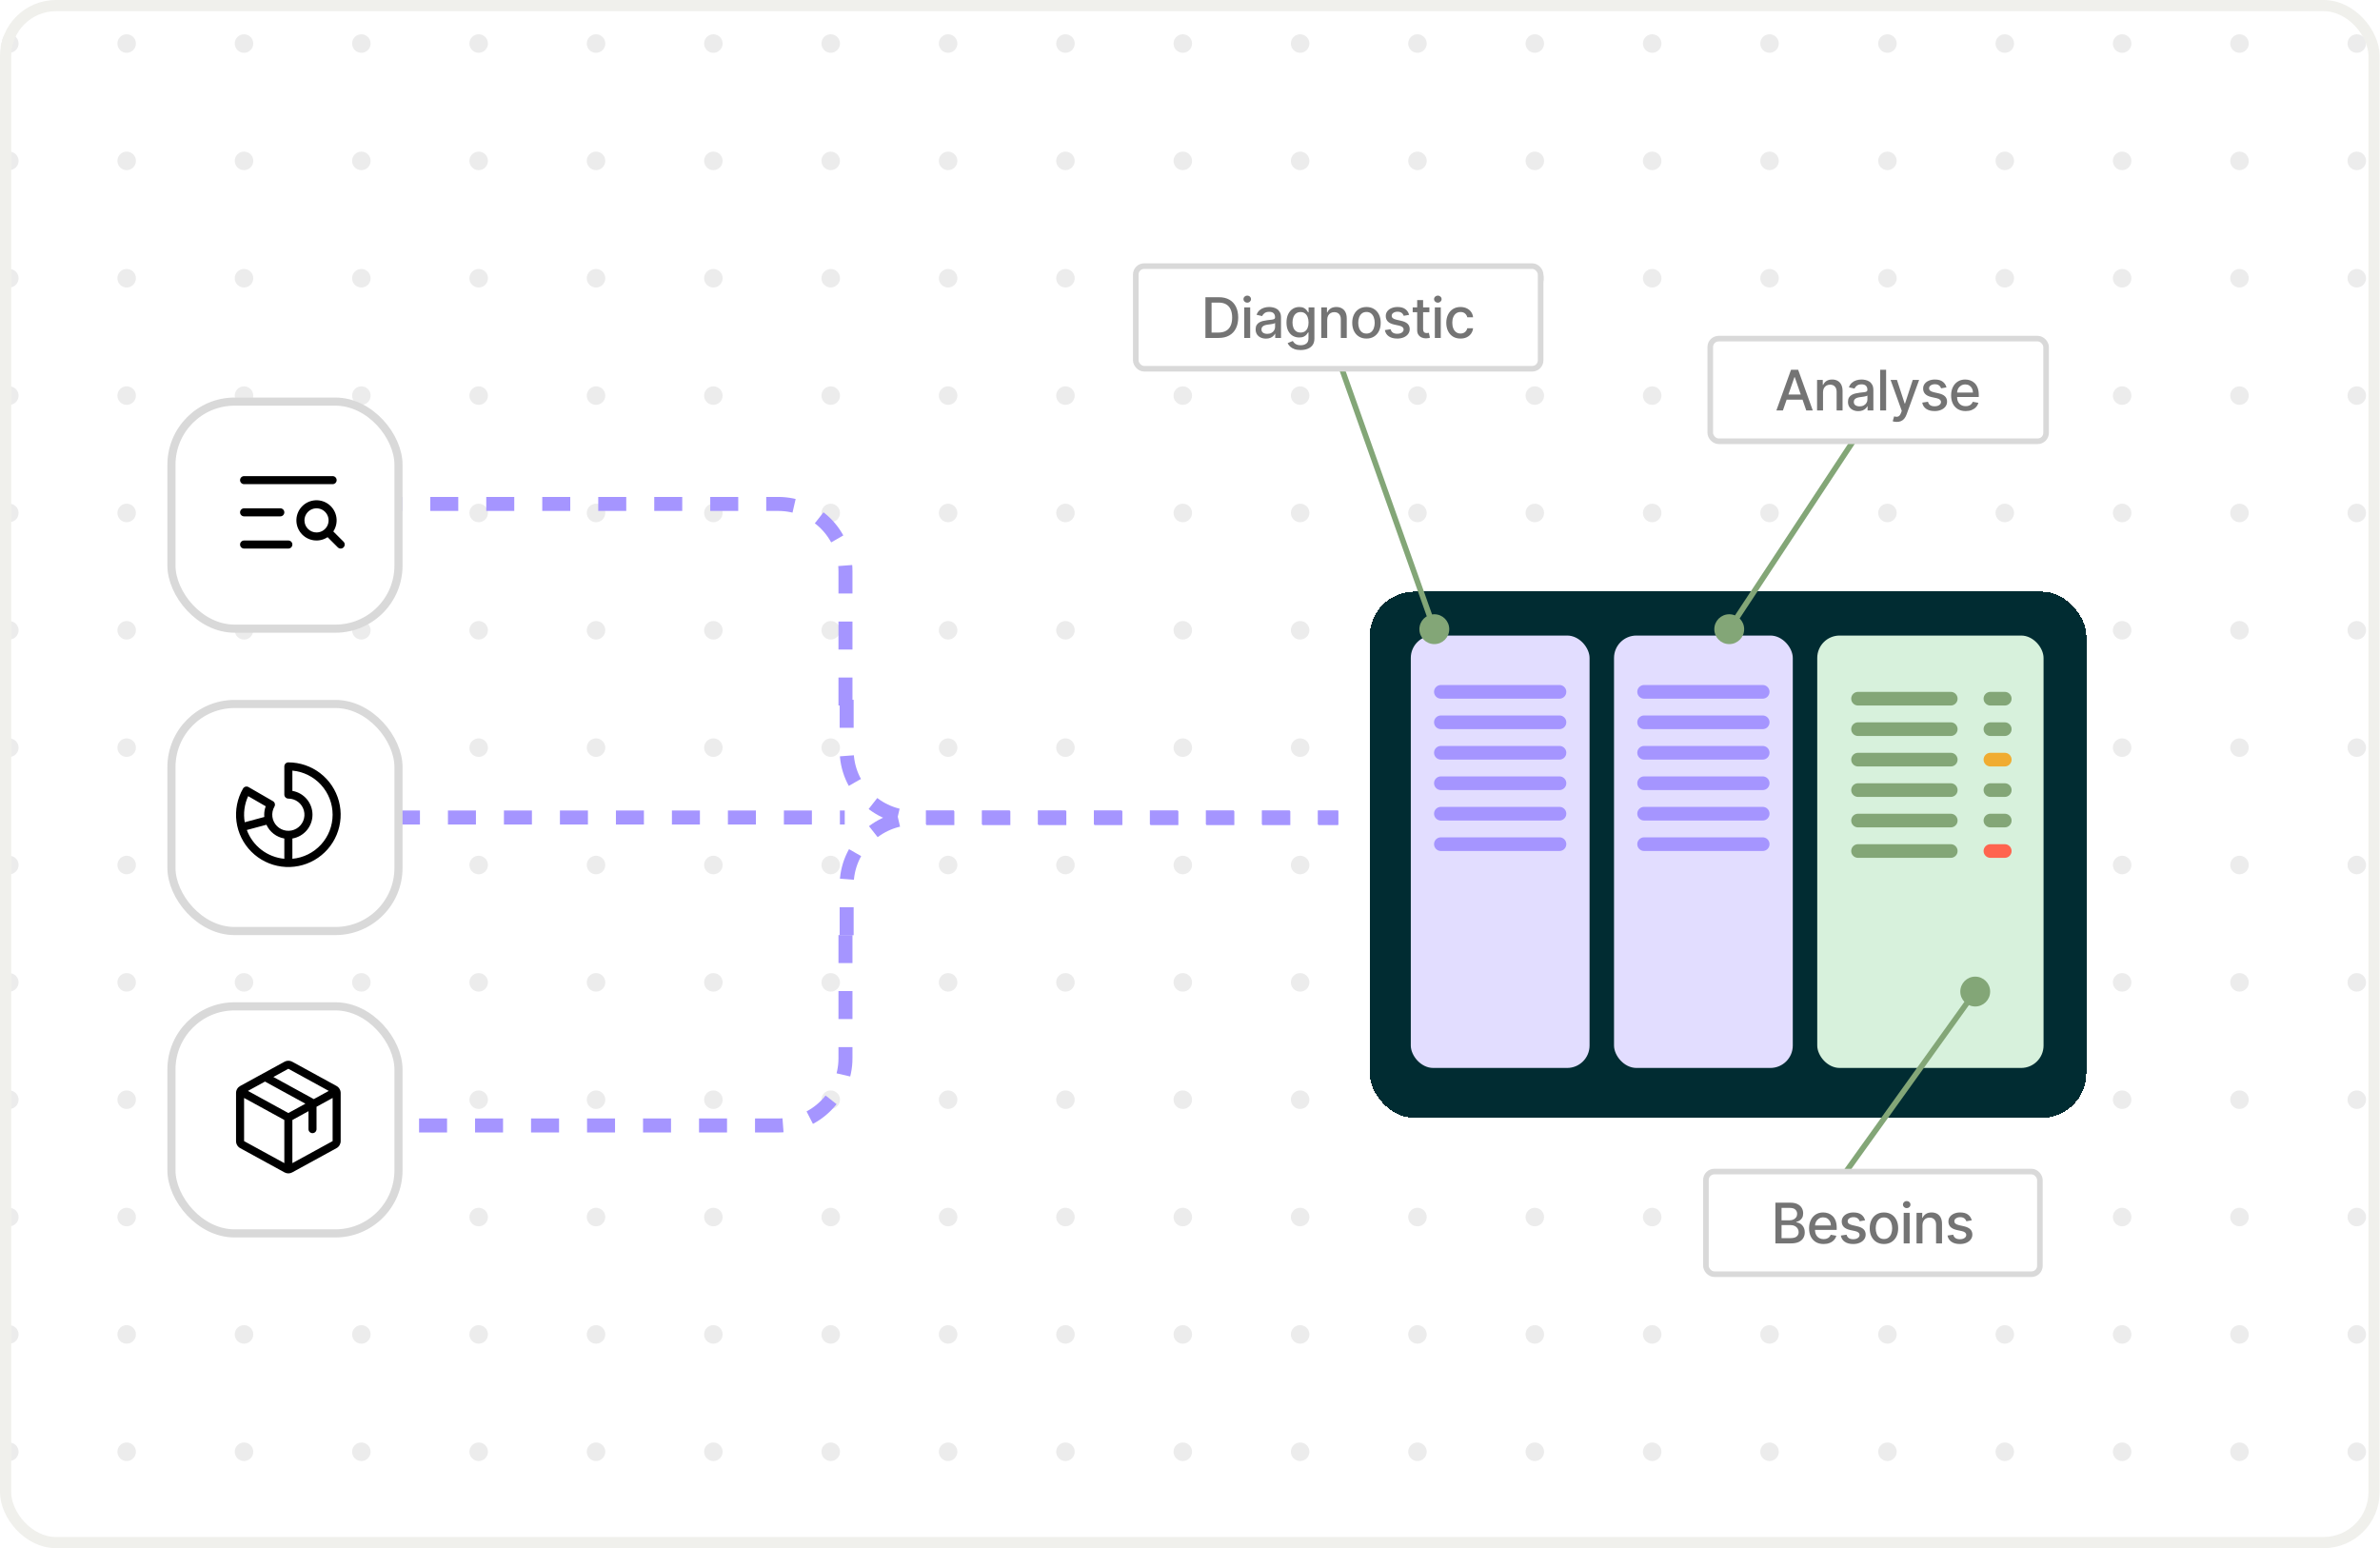 <svg width="1276" height="830" viewBox="0 0 1276 830" fill="none" xmlns="http://www.w3.org/2000/svg">
<g clip-path="url(#clip0_9_469)">
<rect width="1275.8" height="830" rx="30.019" fill="white"/>
<circle cx="67.908" cy="23.343" r="4.967" fill="#ECECEC"/>
<circle cx="4.993" cy="23.343" r="4.967" fill="#ECECEC"/>
<circle cx="193.735" cy="23.343" r="4.967" fill="#ECECEC"/>
<circle cx="130.82" cy="23.343" r="4.967" fill="#ECECEC"/>
<circle cx="4.993" cy="86.251" r="4.967" fill="#ECECEC"/>
<circle cx="67.908" cy="86.251" r="4.967" fill="#ECECEC"/>
<circle cx="67.908" cy="149.167" r="4.967" fill="#ECECEC"/>
<circle cx="4.993" cy="149.167" r="4.967" fill="#ECECEC"/>
<circle cx="130.82" cy="86.251" r="4.967" fill="#ECECEC"/>
<circle cx="193.735" cy="86.251" r="4.967" fill="#ECECEC"/>
<circle cx="193.735" cy="149.167" r="4.967" fill="#ECECEC"/>
<circle cx="130.82" cy="149.167" r="4.967" fill="#ECECEC"/>
<circle cx="319.55" cy="23.342" r="4.967" fill="#ECECEC"/>
<circle cx="256.635" cy="23.342" r="4.967" fill="#ECECEC"/>
<circle cx="445.377" cy="23.342" r="4.967" fill="#ECECEC"/>
<circle cx="382.462" cy="23.342" r="4.967" fill="#ECECEC"/>
<circle cx="256.635" cy="86.251" r="4.967" fill="#ECECEC"/>
<circle cx="319.55" cy="86.251" r="4.967" fill="#ECECEC"/>
<circle cx="319.55" cy="149.166" r="4.967" fill="#ECECEC"/>
<circle cx="256.635" cy="149.166" r="4.967" fill="#ECECEC"/>
<circle cx="382.462" cy="86.251" r="4.967" fill="#ECECEC"/>
<circle cx="445.377" cy="86.251" r="4.967" fill="#ECECEC"/>
<circle cx="445.377" cy="149.166" r="4.967" fill="#ECECEC"/>
<circle cx="382.462" cy="149.166" r="4.967" fill="#ECECEC"/>
<circle cx="4.993" cy="212.087" r="4.967" fill="#ECECEC"/>
<circle cx="67.908" cy="212.087" r="4.967" fill="#ECECEC"/>
<circle cx="67.908" cy="275.002" r="4.967" fill="#ECECEC"/>
<circle cx="4.993" cy="275.002" r="4.967" fill="#ECECEC"/>
<circle cx="130.82" cy="212.087" r="4.967" fill="#ECECEC"/>
<circle cx="193.735" cy="212.087" r="4.967" fill="#ECECEC"/>
<circle cx="193.735" cy="275.002" r="4.967" fill="#ECECEC"/>
<circle cx="130.82" cy="275.002" r="4.967" fill="#ECECEC"/>
<circle cx="4.993" cy="337.91" r="4.967" fill="#ECECEC"/>
<circle cx="67.908" cy="337.91" r="4.967" fill="#ECECEC"/>
<circle cx="67.908" cy="400.826" r="4.967" fill="#ECECEC"/>
<circle cx="4.993" cy="400.826" r="4.967" fill="#ECECEC"/>
<circle cx="130.82" cy="337.91" r="4.967" fill="#ECECEC"/>
<circle cx="193.735" cy="337.91" r="4.967" fill="#ECECEC"/>
<circle cx="193.735" cy="400.826" r="4.967" fill="#ECECEC"/>
<circle cx="130.82" cy="400.826" r="4.967" fill="#ECECEC"/>
<circle cx="256.635" cy="212.087" r="4.967" fill="#ECECEC"/>
<circle cx="319.55" cy="212.087" r="4.967" fill="#ECECEC"/>
<circle cx="319.55" cy="275.002" r="4.967" fill="#ECECEC"/>
<circle cx="256.635" cy="275.002" r="4.967" fill="#ECECEC"/>
<circle cx="382.462" cy="212.087" r="4.967" fill="#ECECEC"/>
<circle cx="445.377" cy="212.087" r="4.967" fill="#ECECEC"/>
<circle cx="445.377" cy="275.002" r="4.967" fill="#ECECEC"/>
<circle cx="382.462" cy="275.002" r="4.967" fill="#ECECEC"/>
<circle cx="256.634" cy="337.91" r="4.967" fill="#ECECEC"/>
<circle cx="319.55" cy="337.91" r="4.967" fill="#ECECEC"/>
<circle cx="319.55" cy="400.826" r="4.967" fill="#ECECEC"/>
<circle cx="256.635" cy="400.826" r="4.967" fill="#ECECEC"/>
<circle cx="382.462" cy="337.91" r="4.967" fill="#ECECEC"/>
<circle cx="445.377" cy="337.91" r="4.967" fill="#ECECEC"/>
<circle cx="445.377" cy="400.826" r="4.967" fill="#ECECEC"/>
<circle cx="382.462" cy="400.826" r="4.967" fill="#ECECEC"/>
<circle cx="4.993" cy="463.745" r="4.967" fill="#ECECEC"/>
<circle cx="67.908" cy="463.745" r="4.967" fill="#ECECEC"/>
<circle cx="67.908" cy="526.66" r="4.967" fill="#ECECEC"/>
<circle cx="4.993" cy="526.66" r="4.967" fill="#ECECEC"/>
<circle cx="130.82" cy="463.745" r="4.967" fill="#ECECEC"/>
<circle cx="193.735" cy="463.745" r="4.967" fill="#ECECEC"/>
<circle cx="193.735" cy="526.66" r="4.967" fill="#ECECEC"/>
<circle cx="130.82" cy="526.66" r="4.967" fill="#ECECEC"/>
<circle cx="4.993" cy="589.569" r="4.967" fill="#ECECEC"/>
<circle cx="67.908" cy="589.569" r="4.967" fill="#ECECEC"/>
<circle cx="67.908" cy="652.484" r="4.967" fill="#ECECEC"/>
<circle cx="4.993" cy="652.484" r="4.967" fill="#ECECEC"/>
<circle cx="130.82" cy="589.569" r="4.967" fill="#ECECEC"/>
<circle cx="193.735" cy="589.569" r="4.967" fill="#ECECEC"/>
<circle cx="193.735" cy="652.485" r="4.967" fill="#ECECEC"/>
<circle cx="130.82" cy="652.485" r="4.967" fill="#ECECEC"/>
<circle cx="256.634" cy="463.745" r="4.967" fill="#ECECEC"/>
<circle cx="319.55" cy="463.745" r="4.967" fill="#ECECEC"/>
<circle cx="319.55" cy="526.66" r="4.967" fill="#ECECEC"/>
<circle cx="256.635" cy="526.66" r="4.967" fill="#ECECEC"/>
<circle cx="382.462" cy="463.745" r="4.967" fill="#ECECEC"/>
<circle cx="445.377" cy="463.745" r="4.967" fill="#ECECEC"/>
<circle cx="445.377" cy="526.66" r="4.967" fill="#ECECEC"/>
<circle cx="382.462" cy="526.66" r="4.967" fill="#ECECEC"/>
<circle cx="256.635" cy="589.569" r="4.967" fill="#ECECEC"/>
<circle cx="319.55" cy="589.569" r="4.967" fill="#ECECEC"/>
<circle cx="319.55" cy="652.485" r="4.967" fill="#ECECEC"/>
<circle cx="256.635" cy="652.485" r="4.967" fill="#ECECEC"/>
<circle cx="382.462" cy="589.569" r="4.967" fill="#ECECEC"/>
<circle cx="445.377" cy="589.569" r="4.967" fill="#ECECEC"/>
<circle cx="445.377" cy="652.485" r="4.967" fill="#ECECEC"/>
<circle cx="382.462" cy="652.485" r="4.967" fill="#ECECEC"/>
<circle cx="4.993" cy="715.404" r="4.967" fill="#ECECEC"/>
<circle cx="67.908" cy="715.404" r="4.967" fill="#ECECEC"/>
<circle cx="67.908" cy="778.315" r="4.967" fill="#ECECEC"/>
<circle cx="4.993" cy="778.315" r="4.967" fill="#ECECEC"/>
<circle cx="130.82" cy="715.404" r="4.967" fill="#ECECEC"/>
<circle cx="193.735" cy="715.404" r="4.967" fill="#ECECEC"/>
<circle cx="193.735" cy="778.315" r="4.967" fill="#ECECEC"/>
<circle cx="130.82" cy="778.315" r="4.967" fill="#ECECEC"/>
<circle cx="256.635" cy="715.404" r="4.967" fill="#ECECEC"/>
<circle cx="319.55" cy="715.404" r="4.967" fill="#ECECEC"/>
<circle cx="319.55" cy="778.315" r="4.967" fill="#ECECEC"/>
<circle cx="256.635" cy="778.315" r="4.967" fill="#ECECEC"/>
<circle cx="382.462" cy="715.404" r="4.967" fill="#ECECEC"/>
<circle cx="445.377" cy="715.404" r="4.967" fill="#ECECEC"/>
<circle cx="445.377" cy="778.315" r="4.967" fill="#ECECEC"/>
<circle cx="382.462" cy="778.315" r="4.967" fill="#ECECEC"/>
<circle cx="571.225" cy="23.341" r="4.967" fill="#ECECEC"/>
<circle cx="508.31" cy="23.341" r="4.967" fill="#ECECEC"/>
<circle cx="697.052" cy="23.341" r="4.967" fill="#ECECEC"/>
<circle cx="634.137" cy="23.341" r="4.967" fill="#ECECEC"/>
<circle cx="508.31" cy="86.25" r="4.967" fill="#ECECEC"/>
<circle cx="571.225" cy="86.25" r="4.967" fill="#ECECEC"/>
<circle cx="571.225" cy="149.165" r="4.967" fill="#ECECEC"/>
<circle cx="508.31" cy="149.165" r="4.967" fill="#ECECEC"/>
<circle cx="634.137" cy="86.25" r="4.967" fill="#ECECEC"/>
<circle cx="697.052" cy="86.25" r="4.967" fill="#ECECEC"/>
<circle cx="697.052" cy="149.165" r="4.967" fill="#ECECEC"/>
<circle cx="634.137" cy="149.165" r="4.967" fill="#ECECEC"/>
<circle cx="822.867" cy="23.341" r="4.967" fill="#ECECEC"/>
<circle cx="759.952" cy="23.341" r="4.967" fill="#ECECEC"/>
<circle cx="948.705" cy="23.341" r="4.967" fill="#ECECEC"/>
<circle cx="885.79" cy="23.341" r="4.967" fill="#ECECEC"/>
<circle cx="759.952" cy="86.25" r="4.967" fill="#ECECEC"/>
<circle cx="822.867" cy="86.25" r="4.967" fill="#ECECEC"/>
<circle cx="822.867" cy="149.165" r="4.967" fill="#ECECEC"/>
<circle cx="759.952" cy="149.165" r="4.967" fill="#ECECEC"/>
<circle cx="885.79" cy="86.25" r="4.967" fill="#ECECEC"/>
<circle cx="948.705" cy="86.25" r="4.967" fill="#ECECEC"/>
<circle cx="948.705" cy="149.165" r="4.967" fill="#ECECEC"/>
<circle cx="885.79" cy="149.165" r="4.967" fill="#ECECEC"/>
<circle cx="508.31" cy="212.086" r="4.967" fill="#ECECEC"/>
<circle cx="571.225" cy="212.086" r="4.967" fill="#ECECEC"/>
<circle cx="571.225" cy="275.001" r="4.967" fill="#ECECEC"/>
<circle cx="508.31" cy="275.001" r="4.967" fill="#ECECEC"/>
<circle cx="634.137" cy="212.086" r="4.967" fill="#ECECEC"/>
<circle cx="697.052" cy="212.086" r="4.967" fill="#ECECEC"/>
<circle cx="697.052" cy="275.001" r="4.967" fill="#ECECEC"/>
<circle cx="634.137" cy="275.001" r="4.967" fill="#ECECEC"/>
<circle cx="508.309" cy="337.91" r="4.967" fill="#ECECEC"/>
<circle cx="571.225" cy="337.91" r="4.967" fill="#ECECEC"/>
<circle cx="571.225" cy="400.825" r="4.967" fill="#ECECEC"/>
<circle cx="508.31" cy="400.825" r="4.967" fill="#ECECEC"/>
<circle cx="634.137" cy="337.91" r="4.967" fill="#ECECEC"/>
<circle cx="697.052" cy="337.91" r="4.967" fill="#ECECEC"/>
<circle cx="697.052" cy="400.825" r="4.967" fill="#ECECEC"/>
<circle cx="634.137" cy="400.825" r="4.967" fill="#ECECEC"/>
<circle cx="759.952" cy="212.086" r="4.967" fill="#ECECEC"/>
<circle cx="822.867" cy="212.086" r="4.967" fill="#ECECEC"/>
<circle cx="822.867" cy="275.001" r="4.967" fill="#ECECEC"/>
<circle cx="759.952" cy="275.001" r="4.967" fill="#ECECEC"/>
<circle cx="885.79" cy="212.086" r="4.967" fill="#ECECEC"/>
<circle cx="948.705" cy="212.086" r="4.967" fill="#ECECEC"/>
<circle cx="948.705" cy="275.001" r="4.967" fill="#ECECEC"/>
<circle cx="885.79" cy="275.001" r="4.967" fill="#ECECEC"/>
<circle cx="759.952" cy="337.91" r="4.967" fill="#ECECEC"/>
<circle cx="822.867" cy="337.91" r="4.967" fill="#ECECEC"/>
<circle cx="822.867" cy="400.825" r="4.967" fill="#ECECEC"/>
<circle cx="759.952" cy="400.825" r="4.967" fill="#ECECEC"/>
<circle cx="885.79" cy="337.91" r="4.967" fill="#ECECEC"/>
<circle cx="948.705" cy="337.91" r="4.967" fill="#ECECEC"/>
<circle cx="948.705" cy="400.825" r="4.967" fill="#ECECEC"/>
<circle cx="885.79" cy="400.825" r="4.967" fill="#ECECEC"/>
<circle cx="508.309" cy="463.745" r="4.967" fill="#ECECEC"/>
<circle cx="571.225" cy="463.745" r="4.967" fill="#ECECEC"/>
<circle cx="571.225" cy="526.66" r="4.967" fill="#ECECEC"/>
<circle cx="508.31" cy="526.66" r="4.967" fill="#ECECEC"/>
<circle cx="634.137" cy="463.745" r="4.967" fill="#ECECEC"/>
<circle cx="697.052" cy="463.745" r="4.967" fill="#ECECEC"/>
<circle cx="697.052" cy="526.66" r="4.967" fill="#ECECEC"/>
<circle cx="634.137" cy="526.66" r="4.967" fill="#ECECEC"/>
<circle cx="508.31" cy="589.569" r="4.967" fill="#ECECEC"/>
<circle cx="571.225" cy="589.569" r="4.967" fill="#ECECEC"/>
<circle cx="571.225" cy="652.484" r="4.967" fill="#ECECEC"/>
<circle cx="508.31" cy="652.484" r="4.967" fill="#ECECEC"/>
<circle cx="634.137" cy="589.569" r="4.967" fill="#ECECEC"/>
<circle cx="697.052" cy="589.569" r="4.967" fill="#ECECEC"/>
<circle cx="697.052" cy="652.484" r="4.967" fill="#ECECEC"/>
<circle cx="634.137" cy="652.484" r="4.967" fill="#ECECEC"/>
<circle cx="759.951" cy="463.745" r="4.967" fill="#ECECEC"/>
<circle cx="822.867" cy="463.745" r="4.967" fill="#ECECEC"/>
<circle cx="822.867" cy="526.66" r="4.967" fill="#ECECEC"/>
<circle cx="759.952" cy="526.66" r="4.967" fill="#ECECEC"/>
<circle cx="885.79" cy="463.745" r="4.967" fill="#ECECEC"/>
<circle cx="948.705" cy="463.745" r="4.967" fill="#ECECEC"/>
<circle cx="948.705" cy="526.66" r="4.967" fill="#ECECEC"/>
<circle cx="885.79" cy="526.66" r="4.967" fill="#ECECEC"/>
<circle cx="759.952" cy="589.569" r="4.967" fill="#ECECEC"/>
<circle cx="822.867" cy="589.569" r="4.967" fill="#ECECEC"/>
<circle cx="822.867" cy="652.484" r="4.967" fill="#ECECEC"/>
<circle cx="759.952" cy="652.484" r="4.967" fill="#ECECEC"/>
<circle cx="885.79" cy="589.569" r="4.967" fill="#ECECEC"/>
<circle cx="948.705" cy="589.569" r="4.967" fill="#ECECEC"/>
<circle cx="948.705" cy="652.484" r="4.967" fill="#ECECEC"/>
<circle cx="885.79" cy="652.484" r="4.967" fill="#ECECEC"/>
<circle cx="508.31" cy="715.404" r="4.967" fill="#ECECEC"/>
<circle cx="571.225" cy="715.404" r="4.967" fill="#ECECEC"/>
<circle cx="571.225" cy="778.315" r="4.967" fill="#ECECEC"/>
<circle cx="508.31" cy="778.315" r="4.967" fill="#ECECEC"/>
<circle cx="634.137" cy="715.404" r="4.967" fill="#ECECEC"/>
<circle cx="697.052" cy="715.404" r="4.967" fill="#ECECEC"/>
<circle cx="697.052" cy="778.315" r="4.967" fill="#ECECEC"/>
<circle cx="634.137" cy="778.315" r="4.967" fill="#ECECEC"/>
<circle cx="759.952" cy="715.404" r="4.967" fill="#ECECEC"/>
<circle cx="822.867" cy="715.404" r="4.967" fill="#ECECEC"/>
<circle cx="822.867" cy="778.315" r="4.967" fill="#ECECEC"/>
<circle cx="759.952" cy="778.315" r="4.967" fill="#ECECEC"/>
<circle cx="885.79" cy="715.404" r="4.967" fill="#ECECEC"/>
<circle cx="948.705" cy="715.404" r="4.967" fill="#ECECEC"/>
<circle cx="948.705" cy="778.315" r="4.967" fill="#ECECEC"/>
<circle cx="885.79" cy="778.315" r="4.967" fill="#ECECEC"/>
<circle cx="1074.84" cy="23.343" r="4.967" fill="#ECECEC"/>
<circle cx="1011.92" cy="23.343" r="4.967" fill="#ECECEC"/>
<circle cx="1200.67" cy="23.343" r="4.967" fill="#ECECEC"/>
<circle cx="1137.75" cy="23.343" r="4.967" fill="#ECECEC"/>
<circle cx="1011.92" cy="86.251" r="4.967" fill="#ECECEC"/>
<circle cx="1074.84" cy="86.251" r="4.967" fill="#ECECEC"/>
<circle cx="1074.84" cy="149.167" r="4.967" fill="#ECECEC"/>
<circle cx="1011.92" cy="149.167" r="4.967" fill="#ECECEC"/>
<circle cx="1137.75" cy="86.251" r="4.967" fill="#ECECEC"/>
<circle cx="1200.67" cy="86.251" r="4.967" fill="#ECECEC"/>
<circle cx="1200.67" cy="149.167" r="4.967" fill="#ECECEC"/>
<circle cx="1137.75" cy="149.167" r="4.967" fill="#ECECEC"/>
<circle cx="1263.56" cy="23.342" r="4.967" fill="#ECECEC"/>
<circle cx="1263.56" cy="86.251" r="4.967" fill="#ECECEC"/>
<circle cx="1263.56" cy="149.166" r="4.967" fill="#ECECEC"/>
<circle cx="1011.92" cy="212.087" r="4.967" fill="#ECECEC"/>
<circle cx="1074.84" cy="212.087" r="4.967" fill="#ECECEC"/>
<circle cx="1074.84" cy="275.002" r="4.967" fill="#ECECEC"/>
<circle cx="1011.92" cy="275.002" r="4.967" fill="#ECECEC"/>
<circle cx="1137.75" cy="212.087" r="4.967" fill="#ECECEC"/>
<circle cx="1200.67" cy="212.087" r="4.967" fill="#ECECEC"/>
<circle cx="1200.67" cy="275.002" r="4.967" fill="#ECECEC"/>
<circle cx="1137.75" cy="275.002" r="4.967" fill="#ECECEC"/>
<circle cx="1011.92" cy="337.91" r="4.967" fill="#ECECEC"/>
<circle cx="1074.84" cy="337.91" r="4.967" fill="#ECECEC"/>
<circle cx="1074.84" cy="400.826" r="4.967" fill="#ECECEC"/>
<circle cx="1011.92" cy="400.826" r="4.967" fill="#ECECEC"/>
<circle cx="1137.75" cy="337.91" r="4.967" fill="#ECECEC"/>
<circle cx="1200.67" cy="337.91" r="4.967" fill="#ECECEC"/>
<circle cx="1200.67" cy="400.826" r="4.967" fill="#ECECEC"/>
<circle cx="1137.75" cy="400.826" r="4.967" fill="#ECECEC"/>
<circle cx="1263.56" cy="212.087" r="4.967" fill="#ECECEC"/>
<circle cx="1263.56" cy="275.002" r="4.967" fill="#ECECEC"/>
<circle cx="1263.56" cy="337.91" r="4.967" fill="#ECECEC"/>
<circle cx="1263.56" cy="400.826" r="4.967" fill="#ECECEC"/>
<circle cx="1011.92" cy="463.745" r="4.967" fill="#ECECEC"/>
<circle cx="1074.84" cy="463.745" r="4.967" fill="#ECECEC"/>
<circle cx="1074.84" cy="526.66" r="4.967" fill="#ECECEC"/>
<circle cx="1011.92" cy="526.66" r="4.967" fill="#ECECEC"/>
<circle cx="1137.75" cy="463.745" r="4.967" fill="#ECECEC"/>
<circle cx="1200.67" cy="463.745" r="4.967" fill="#ECECEC"/>
<circle cx="1200.67" cy="526.66" r="4.967" fill="#ECECEC"/>
<circle cx="1137.75" cy="526.66" r="4.967" fill="#ECECEC"/>
<circle cx="1011.92" cy="589.569" r="4.967" fill="#ECECEC"/>
<circle cx="1074.84" cy="589.569" r="4.967" fill="#ECECEC"/>
<circle cx="1074.84" cy="652.484" r="4.967" fill="#ECECEC"/>
<circle cx="1011.92" cy="652.484" r="4.967" fill="#ECECEC"/>
<circle cx="1137.75" cy="589.569" r="4.967" fill="#ECECEC"/>
<circle cx="1200.67" cy="589.569" r="4.967" fill="#ECECEC"/>
<circle cx="1200.67" cy="652.485" r="4.967" fill="#ECECEC"/>
<circle cx="1137.75" cy="652.485" r="4.967" fill="#ECECEC"/>
<circle cx="1263.56" cy="463.745" r="4.967" fill="#ECECEC"/>
<circle cx="1263.56" cy="526.66" r="4.967" fill="#ECECEC"/>
<circle cx="1263.56" cy="589.569" r="4.967" fill="#ECECEC"/>
<circle cx="1263.56" cy="652.485" r="4.967" fill="#ECECEC"/>
<circle cx="1011.92" cy="715.404" r="4.967" fill="#ECECEC"/>
<circle cx="1074.84" cy="715.404" r="4.967" fill="#ECECEC"/>
<circle cx="1074.84" cy="778.315" r="4.967" fill="#ECECEC"/>
<circle cx="1011.92" cy="778.315" r="4.967" fill="#ECECEC"/>
<circle cx="1137.75" cy="715.404" r="4.967" fill="#ECECEC"/>
<circle cx="1200.67" cy="715.404" r="4.967" fill="#ECECEC"/>
<circle cx="1200.67" cy="778.315" r="4.967" fill="#ECECEC"/>
<circle cx="1137.75" cy="778.315" r="4.967" fill="#ECECEC"/>
<circle cx="1263.56" cy="715.404" r="4.967" fill="#ECECEC"/>
<circle cx="1263.56" cy="778.315" r="4.967" fill="#ECECEC"/>
<path d="M120.076 438.276H452.899" stroke="#A595FF" stroke-width="7.505" stroke-dasharray="15.01 15.01"/>
<path d="M453.286 378.239L453.286 306.193C453.286 286.298 437.158 270.17 417.263 270.17H147.093" stroke="#A595FF" stroke-width="7.505" stroke-dasharray="15.01 15.01"/>
<path d="M453.919 375.179L453.919 402.197C453.919 422.091 470.047 438.219 489.942 438.219H717.452" stroke="#A595FF" stroke-width="7.505" stroke-dasharray="15.01 15.01"/>
<path d="M453.919 501.373L453.919 474.611C453.919 454.717 470.047 438.589 489.942 438.589H717.452" stroke="#A595FF" stroke-width="7.505" stroke-dasharray="15.01 15.01"/>
<path d="M453.286 501.316L453.286 567.358C453.286 587.253 437.158 603.381 417.263 603.381H147.093" stroke="#A595FF" stroke-width="7.505" stroke-dasharray="15.01 15.01"/>
<rect x="91.918" y="215.312" width="121.725" height="121.725" rx="33.845" fill="white"/>
<rect x="91.918" y="215.312" width="121.725" height="121.725" rx="33.845" stroke="#D9D9D9" stroke-width="4.355"/>
<path d="M128.706 257.412C128.706 256.84 128.933 256.291 129.338 255.887C129.743 255.482 130.292 255.255 130.864 255.255H178.331C178.903 255.255 179.452 255.482 179.857 255.887C180.262 256.291 180.489 256.84 180.489 257.412C180.489 257.985 180.262 258.533 179.857 258.938C179.452 259.343 178.903 259.57 178.331 259.57H130.864C130.292 259.57 129.743 259.343 129.338 258.938C128.933 258.533 128.706 257.985 128.706 257.412ZM130.864 276.831H150.282C150.855 276.831 151.403 276.604 151.808 276.199C152.213 275.794 152.44 275.245 152.44 274.673C152.44 274.101 152.213 273.552 151.808 273.148C151.403 272.743 150.855 272.516 150.282 272.516H130.864C130.292 272.516 129.743 272.743 129.338 273.148C128.933 273.552 128.706 274.101 128.706 274.673C128.706 275.245 128.933 275.794 129.338 276.199C129.743 276.604 130.292 276.831 130.864 276.831ZM154.598 289.777H130.864C130.292 289.777 129.743 290.004 129.338 290.408C128.933 290.813 128.706 291.362 128.706 291.934C128.706 292.506 128.933 293.055 129.338 293.46C129.743 293.864 130.292 294.092 130.864 294.092H154.598C155.17 294.092 155.719 293.864 156.123 293.46C156.528 293.055 156.755 292.506 156.755 291.934C156.755 291.362 156.528 290.813 156.123 290.408C155.719 290.004 155.17 289.777 154.598 289.777ZM184.173 293.461C183.973 293.661 183.735 293.82 183.473 293.929C183.211 294.038 182.93 294.093 182.646 294.093C182.363 294.093 182.082 294.038 181.82 293.929C181.558 293.82 181.32 293.661 181.12 293.461L175.634 287.986C173.403 289.458 170.706 290.049 168.064 289.645C165.422 289.241 163.023 287.871 161.334 285.8C159.644 283.729 158.784 281.105 158.919 278.436C159.054 275.767 160.175 273.242 162.065 271.353C163.955 269.463 166.479 268.342 169.148 268.207C171.817 268.072 174.442 268.932 176.513 270.622C178.584 272.311 179.954 274.709 180.357 277.351C180.761 279.993 180.17 282.691 178.698 284.922L184.173 290.397C184.375 290.597 184.536 290.836 184.645 291.099C184.755 291.362 184.811 291.644 184.811 291.929C184.811 292.214 184.755 292.496 184.645 292.759C184.536 293.021 184.375 293.26 184.173 293.461ZM169.701 285.461C170.981 285.461 172.232 285.082 173.297 284.37C174.361 283.659 175.191 282.648 175.681 281.466C176.171 280.283 176.299 278.981 176.049 277.726C175.799 276.47 175.183 275.317 174.278 274.411C173.373 273.506 172.219 272.89 170.964 272.64C169.708 272.39 168.406 272.518 167.224 273.008C166.041 273.498 165.03 274.328 164.319 275.392C163.608 276.457 163.228 277.708 163.228 278.988C163.228 280.705 163.91 282.352 165.124 283.565C166.338 284.779 167.984 285.461 169.701 285.461Z" fill="black"/>
<rect x="91.918" y="377.414" width="121.725" height="121.725" rx="33.845" fill="white"/>
<rect x="91.918" y="377.414" width="121.725" height="121.725" rx="33.845" stroke="#D9D9D9" stroke-width="4.355"/>
<path d="M154.597 408.727C154.025 408.727 153.476 408.954 153.072 409.359C152.667 409.763 152.44 410.312 152.44 410.884V425.987C152.44 426.56 152.667 427.108 153.072 427.513C153.476 427.918 154.025 428.145 154.597 428.145C156.497 428.145 158.344 428.773 159.851 429.93C161.358 431.086 162.441 432.708 162.932 434.543C163.424 436.378 163.296 438.324 162.569 440.079C161.841 441.834 160.555 443.3 158.91 444.25C157.265 445.2 155.352 445.58 153.468 445.332C151.585 445.084 149.836 444.221 148.493 442.878C147.149 441.534 146.287 439.785 146.039 437.902C145.791 436.018 146.171 434.106 147.121 432.46C147.263 432.215 147.355 431.944 147.392 431.663C147.429 431.382 147.41 431.096 147.337 430.823C147.264 430.549 147.137 430.292 146.964 430.067C146.792 429.843 146.577 429.654 146.331 429.512L133.251 421.961C133.005 421.819 132.734 421.727 132.453 421.69C132.172 421.653 131.887 421.672 131.613 421.745C131.339 421.819 131.083 421.945 130.858 422.118C130.633 422.29 130.444 422.506 130.303 422.751C127.216 428.098 125.979 434.315 126.785 440.436C127.591 446.558 130.394 452.242 134.76 456.608C139.125 460.975 144.81 463.778 150.931 464.584C157.053 465.391 163.269 464.154 168.617 461.067C173.964 457.981 178.144 453.216 180.507 447.511C182.87 441.807 183.285 435.483 181.688 429.519C180.09 423.554 176.569 418.284 171.671 414.525C166.773 410.765 160.772 408.727 154.597 408.727ZM133.046 426.824L142.461 432.261C141.925 433.706 141.651 435.234 141.652 436.776C141.652 437.188 141.673 437.585 141.711 437.995L131.209 440.821C130.39 436.077 131.03 431.196 133.046 426.824ZM132.326 444.977L142.844 442.161C143.723 444.078 145.057 445.752 146.729 447.037C148.401 448.323 150.361 449.181 152.44 449.538V460.409C147.973 459.995 143.714 458.327 140.155 455.596C136.596 452.866 133.882 449.184 132.326 444.977ZM156.755 460.409V449.538C159.77 449.027 162.507 447.465 164.481 445.128C166.455 442.792 167.537 439.832 167.537 436.774C167.537 433.716 166.455 430.756 164.481 428.42C162.507 426.084 159.77 424.522 156.755 424.011V413.139C162.651 413.678 168.133 416.401 172.125 420.774C176.116 425.146 178.329 430.853 178.329 436.774C178.329 442.695 176.116 448.402 172.125 452.775C168.133 457.148 162.651 459.871 156.755 460.409Z" fill="black"/>
<rect x="91.918" y="539.516" width="121.725" height="121.725" rx="33.845" fill="white"/>
<rect x="91.918" y="539.516" width="121.725" height="121.725" rx="33.845" stroke="#D9D9D9" stroke-width="4.355"/>
<path d="M180.402 582.197L156.669 569.21C156.035 568.86 155.322 568.676 154.597 568.676C153.873 568.676 153.16 568.86 152.526 569.21L128.792 582.202C128.115 582.573 127.549 583.119 127.154 583.783C126.759 584.447 126.55 585.205 126.549 585.978V611.772C126.55 612.545 126.759 613.303 127.154 613.967C127.549 614.631 128.115 615.177 128.792 615.548L152.526 628.539C153.16 628.89 153.873 629.074 154.597 629.074C155.322 629.074 156.035 628.89 156.669 628.539L180.402 615.548C181.08 615.177 181.646 614.631 182.041 613.967C182.435 613.303 182.645 612.545 182.646 611.772V585.98C182.646 585.206 182.438 584.447 182.043 583.781C181.648 583.115 181.081 582.568 180.402 582.197ZM154.597 572.986L176.265 584.853L168.236 589.249L146.566 577.382L154.597 572.986ZM154.597 596.72L132.93 584.853L142.073 579.847L163.74 591.714L154.597 596.72ZM130.864 588.629L152.44 600.436V623.574L130.864 611.775V588.629ZM178.331 611.764L156.755 623.574V600.447L165.386 595.725V605.35C165.386 605.923 165.613 606.471 166.017 606.876C166.422 607.281 166.971 607.508 167.543 607.508C168.115 607.508 168.664 607.281 169.069 606.876C169.473 606.471 169.701 605.923 169.701 605.35V593.362L178.331 588.629V611.761V611.764Z" fill="black"/>
<g filter="url(#filter0_d_9_469)">
<rect x="717.452" y="300.278" width="384.242" height="282.178" rx="24.015" fill="#012C32" shape-rendering="crispEdges"/>
<rect x="739.498" y="323.846" width="95.838" height="231.813" rx="12.008" fill="#E2DDFF"/>
<rect x="848.451" y="323.846" width="95.838" height="231.813" rx="12.008" fill="#E2DDFF"/>
<rect x="957.405" y="323.846" width="121.336" height="231.813" rx="12.008" fill="#D7F1DC"/>
<path d="M751.962 354.021C751.962 351.998 753.603 350.357 755.626 350.357H819.207C821.23 350.357 822.87 351.998 822.87 354.021V354.021C822.87 356.045 821.23 357.685 819.207 357.685H755.626C753.603 357.685 751.962 356.045 751.962 354.021V354.021Z" fill="#A595FF"/>
<path d="M751.962 370.354C751.962 368.331 753.603 366.69 755.626 366.69H819.207C821.23 366.69 822.87 368.331 822.87 370.354V370.354C822.87 372.378 821.23 374.018 819.207 374.018H755.626C753.603 374.018 751.962 372.378 751.962 370.354V370.354Z" fill="#A595FF"/>
<path d="M751.962 386.687C751.962 384.664 753.603 383.024 755.626 383.024H819.207C821.23 383.024 822.87 384.664 822.87 386.687V386.687C822.87 388.711 821.23 390.351 819.207 390.351H755.626C753.603 390.351 751.962 388.711 751.962 386.687V386.687Z" fill="#A595FF"/>
<path d="M751.962 403.02C751.962 400.997 753.603 399.357 755.626 399.357H819.207C821.23 399.357 822.87 400.997 822.87 403.02V403.02C822.87 405.044 821.23 406.684 819.207 406.684H755.626C753.603 406.684 751.962 405.044 751.962 403.02V403.02Z" fill="#A595FF"/>
<path d="M751.962 419.353C751.962 417.33 753.603 415.69 755.626 415.69H819.207C821.23 415.69 822.87 417.33 822.87 419.353V419.353C822.87 421.377 821.23 423.017 819.207 423.017H755.626C753.603 423.017 751.962 421.377 751.962 419.353V419.353Z" fill="#A595FF"/>
<path d="M751.962 435.686C751.962 433.663 753.603 432.023 755.626 432.023H819.207C821.23 432.023 822.87 433.663 822.87 435.686V435.686C822.87 437.71 821.23 439.35 819.207 439.35H755.626C753.603 439.35 751.962 437.71 751.962 435.686V435.686Z" fill="#A595FF"/>
<path d="M860.916 354.021C860.916 351.998 862.556 350.357 864.58 350.357H928.16C930.184 350.357 931.824 351.998 931.824 354.021V354.021C931.824 356.045 930.184 357.685 928.16 357.685H864.58C862.556 357.685 860.916 356.045 860.916 354.021V354.021Z" fill="#A595FF"/>
<path d="M860.916 370.354C860.916 368.331 862.556 366.69 864.58 366.69H928.16C930.184 366.69 931.824 368.331 931.824 370.354V370.354C931.824 372.378 930.184 374.018 928.16 374.018H864.58C862.556 374.018 860.916 372.378 860.916 370.354V370.354Z" fill="#A595FF"/>
<path d="M860.916 386.687C860.916 384.664 862.556 383.024 864.58 383.024H928.16C930.184 383.024 931.824 384.664 931.824 386.687V386.687C931.824 388.711 930.184 390.351 928.16 390.351H864.58C862.556 390.351 860.916 388.711 860.916 386.687V386.687Z" fill="#A595FF"/>
<path d="M860.916 403.02C860.916 400.997 862.556 399.357 864.58 399.357H928.16C930.184 399.357 931.824 400.997 931.824 403.02V403.02C931.824 405.044 930.184 406.684 928.16 406.684H864.58C862.556 406.684 860.916 405.044 860.916 403.02V403.02Z" fill="#A595FF"/>
<path d="M860.916 419.353C860.916 417.33 862.556 415.69 864.58 415.69H928.16C930.184 415.69 931.824 417.33 931.824 419.353V419.353C931.824 421.377 930.184 423.017 928.16 423.017H864.58C862.556 423.017 860.916 421.377 860.916 419.353V419.353Z" fill="#A595FF"/>
<path d="M860.916 435.686C860.916 433.663 862.556 432.023 864.58 432.023H928.16C930.184 432.023 931.824 433.663 931.824 435.686V435.686C931.824 437.71 930.184 439.35 928.16 439.35H864.58C862.556 439.35 860.916 437.71 860.916 435.686V435.686Z" fill="#A595FF"/>
<path d="M975.615 357.701C975.615 355.678 977.256 354.037 979.279 354.037H1028.99C1031.01 354.037 1032.65 355.678 1032.65 357.701V357.701C1032.65 359.724 1031.01 361.365 1028.99 361.365H979.279C977.256 361.365 975.615 359.724 975.615 357.701V357.701Z" fill="#83A677"/>
<path d="M975.615 374.034C975.615 372.011 977.256 370.37 979.279 370.37H1028.99C1031.01 370.37 1032.65 372.011 1032.65 374.034V374.034C1032.65 376.057 1031.01 377.698 1028.99 377.698H979.279C977.256 377.698 975.615 376.057 975.615 374.034V374.034Z" fill="#83A677"/>
<path d="M975.615 390.367C975.615 388.344 977.256 386.703 979.279 386.703H1028.99C1031.01 386.703 1032.65 388.344 1032.65 390.367V390.367C1032.65 392.39 1031.01 394.031 1028.99 394.031H979.279C977.256 394.031 975.615 392.39 975.615 390.367V390.367Z" fill="#83A677"/>
<path d="M975.615 406.7C975.615 404.677 977.256 403.036 979.279 403.036H1028.99C1031.01 403.036 1032.65 404.677 1032.65 406.7V406.7C1032.65 408.723 1031.01 410.364 1028.99 410.364H979.279C977.256 410.364 975.615 408.723 975.615 406.7V406.7Z" fill="#83A677"/>
<path d="M975.615 423.033C975.615 421.01 977.256 419.37 979.279 419.37H1028.99C1031.01 419.37 1032.65 421.01 1032.65 423.033V423.033C1032.65 425.057 1031.01 426.697 1028.99 426.697H979.279C977.256 426.697 975.615 425.057 975.615 423.033V423.033Z" fill="#83A677"/>
<path d="M975.615 439.366C975.615 437.343 977.256 435.703 979.279 435.703H1028.99C1031.01 435.703 1032.65 437.343 1032.65 439.366V439.366C1032.65 441.39 1031.01 443.03 1028.99 443.03H979.279C977.256 443.03 975.615 441.39 975.615 439.366V439.366Z" fill="#83A677"/>
<path d="M1046.59 357.701C1046.59 355.678 1048.23 354.037 1050.25 354.037H1057.94C1059.96 354.037 1061.6 355.678 1061.6 357.701V357.701C1061.6 359.724 1059.96 361.365 1057.94 361.365H1050.25C1048.23 361.365 1046.59 359.724 1046.59 357.701V357.701Z" fill="#83A677"/>
<path d="M1046.59 374.034C1046.59 372.011 1048.23 370.37 1050.25 370.37H1057.94C1059.96 370.37 1061.6 372.011 1061.6 374.034V374.034C1061.6 376.057 1059.96 377.698 1057.94 377.698H1050.25C1048.23 377.698 1046.59 376.057 1046.59 374.034V374.034Z" fill="#83A677"/>
<path d="M1046.59 390.367C1046.59 388.344 1048.23 386.703 1050.25 386.703H1057.94C1059.96 386.703 1061.6 388.344 1061.6 390.367V390.367C1061.6 392.39 1059.96 394.031 1057.94 394.031H1050.25C1048.23 394.031 1046.59 392.39 1046.59 390.367V390.367Z" fill="#F0AC31"/>
<path d="M1046.59 406.7C1046.59 404.677 1048.23 403.036 1050.25 403.036H1057.94C1059.96 403.036 1061.6 404.677 1061.6 406.7V406.7C1061.6 408.723 1059.96 410.364 1057.94 410.364H1050.25C1048.23 410.364 1046.59 408.723 1046.59 406.7V406.7Z" fill="#83A677"/>
<path d="M1046.59 423.033C1046.59 421.01 1048.23 419.37 1050.25 419.37H1057.94C1059.96 419.37 1061.6 421.01 1061.6 423.033V423.033C1061.6 425.057 1059.96 426.697 1057.94 426.697H1050.25C1048.23 426.697 1046.59 425.057 1046.59 423.033V423.033Z" fill="#83A677"/>
<path d="M1046.59 439.366C1046.59 437.343 1048.23 435.703 1050.25 435.703H1057.94C1059.96 435.703 1061.6 437.343 1061.6 439.366V439.366C1061.6 441.39 1059.96 443.03 1057.94 443.03H1050.25C1048.23 443.03 1046.59 441.39 1046.59 439.366V439.366Z" fill="#FF644F"/>
</g>
<path d="M702.388 172.345C702.388 176.766 705.972 180.35 710.393 180.35C714.814 180.35 718.398 176.766 718.398 172.345C718.398 167.924 714.814 164.34 710.393 164.34C705.972 164.34 702.388 167.924 702.388 172.345ZM760.983 337.317C760.983 341.738 764.567 345.322 768.988 345.322C773.409 345.322 776.993 341.738 776.993 337.317C776.993 332.896 773.409 329.312 768.988 329.312C764.567 329.312 760.983 332.896 760.983 337.317ZM1000.92 213.233C1000.92 217.654 1004.5 221.238 1008.92 221.238C1013.35 221.238 1016.93 217.654 1016.93 213.233C1016.93 208.812 1013.35 205.228 1008.92 205.228C1004.5 205.228 1000.92 208.812 1000.92 213.233ZM919.096 337.317C919.096 341.738 922.68 345.322 927.101 345.322C931.522 345.322 935.106 341.738 935.106 337.317C935.106 332.896 931.522 329.312 927.101 329.312C922.68 329.312 919.096 332.896 919.096 337.317ZM1050.98 531.591C1050.98 536.012 1054.56 539.596 1058.98 539.596C1063.4 539.596 1066.99 536.012 1066.99 531.591C1066.99 527.17 1063.4 523.586 1058.98 523.586C1054.56 523.586 1050.98 527.17 1050.98 531.591ZM976.523 635.365C976.523 639.786 980.107 643.37 984.528 643.37C988.949 643.37 992.533 639.786 992.533 635.365C992.533 630.944 988.949 627.36 984.528 627.36C980.107 627.36 976.523 630.944 976.523 635.365ZM710.393 172.345L708.979 172.847L767.574 337.82L768.988 337.317L770.402 336.815L711.808 171.843L710.393 172.345ZM1008.92 213.233L1007.67 212.407L925.848 336.491L927.101 337.317L928.354 338.143L1010.18 214.059L1008.92 213.233ZM1058.98 531.591L1057.76 530.716L983.308 634.49L984.528 635.365L985.747 636.24L1060.2 532.466L1058.98 531.591Z" fill="#83A677"/>
<rect x="608.931" y="142.666" width="217.044" height="55.021" rx="4.503" fill="white"/>
<rect x="608.931" y="142.666" width="217.044" height="55.021" rx="4.503" stroke="#D9D9D9" stroke-width="3.002"/>
<path d="M653.342 181.177H646.274V159.345H653.566C655.705 159.345 657.542 159.782 659.077 160.656C660.612 161.523 661.788 162.77 662.605 164.397C663.43 166.018 663.842 167.962 663.842 170.229C663.842 172.503 663.426 174.457 662.595 176.092C661.77 177.726 660.576 178.984 659.013 179.865C657.449 180.739 655.559 181.177 653.342 181.177ZM649.568 178.298H653.161C654.824 178.298 656.206 177.986 657.307 177.36C658.409 176.728 659.233 175.814 659.78 174.621C660.328 173.419 660.601 171.955 660.601 170.229C660.601 168.516 660.328 167.062 659.78 165.869C659.24 164.675 658.434 163.769 657.361 163.15C656.288 162.532 654.955 162.223 653.363 162.223H649.568V178.298ZM667.082 181.177V164.803H670.269V181.177H667.082ZM668.692 162.276C668.137 162.276 667.661 162.091 667.263 161.722C666.872 161.345 666.677 160.897 666.677 160.379C666.677 159.853 666.872 159.405 667.263 159.035C667.661 158.659 668.137 158.47 668.692 158.47C669.246 158.47 669.719 158.659 670.109 159.035C670.507 159.405 670.706 159.853 670.706 160.379C670.706 160.897 670.507 161.345 670.109 161.722C669.719 162.091 669.246 162.276 668.692 162.276ZM678.722 181.539C677.684 181.539 676.746 181.347 675.908 180.963C675.069 180.572 674.405 180.007 673.914 179.268C673.431 178.529 673.189 177.623 673.189 176.55C673.189 175.626 673.367 174.866 673.722 174.269C674.078 173.672 674.557 173.199 675.162 172.851C675.766 172.503 676.441 172.24 677.187 172.062C677.933 171.884 678.694 171.749 679.468 171.657C680.449 171.543 681.245 171.451 681.856 171.38C682.467 171.302 682.911 171.177 683.189 171.007C683.466 170.836 683.604 170.559 683.604 170.175V170.101C683.604 169.17 683.341 168.448 682.816 167.937C682.297 167.425 681.522 167.169 680.492 167.169C679.418 167.169 678.573 167.407 677.955 167.883C677.343 168.352 676.92 168.875 676.686 169.45L673.69 168.768C674.046 167.773 674.565 166.97 675.247 166.359C675.936 165.741 676.729 165.293 677.624 165.016C678.519 164.731 679.461 164.589 680.449 164.589C681.103 164.589 681.796 164.668 682.528 164.824C683.267 164.973 683.956 165.25 684.596 165.655C685.242 166.06 685.772 166.64 686.184 167.393C686.596 168.139 686.802 169.109 686.802 170.303V181.177H683.69V178.938H683.562C683.356 179.35 683.046 179.755 682.634 180.153C682.222 180.551 681.693 180.882 681.046 181.145C680.399 181.407 679.625 181.539 678.722 181.539ZM679.415 178.981C680.296 178.981 681.049 178.806 681.675 178.458C682.307 178.11 682.787 177.655 683.114 177.094C683.448 176.525 683.615 175.918 683.615 175.271V173.16C683.501 173.274 683.281 173.38 682.954 173.48C682.634 173.572 682.268 173.654 681.856 173.725C681.444 173.789 681.042 173.849 680.652 173.906C680.261 173.956 679.934 173.999 679.671 174.034C679.052 174.112 678.488 174.244 677.976 174.429C677.471 174.613 677.066 174.88 676.761 175.228C676.462 175.569 676.313 176.024 676.313 176.593C676.313 177.382 676.604 177.978 677.187 178.384C677.77 178.782 678.512 178.981 679.415 178.981ZM697.313 187.658C696.012 187.658 694.893 187.487 693.955 187.146C693.024 186.805 692.263 186.354 691.673 185.792C691.083 185.231 690.643 184.616 690.351 183.948L693.091 182.818C693.283 183.131 693.539 183.461 693.859 183.81C694.186 184.165 694.626 184.467 695.181 184.716C695.742 184.964 696.463 185.089 697.345 185.089C698.553 185.089 699.551 184.794 700.34 184.204C701.129 183.621 701.523 182.69 701.523 181.411V178.192H701.321C701.129 178.54 700.852 178.927 700.489 179.354C700.134 179.78 699.644 180.15 699.018 180.462C698.393 180.775 697.579 180.931 696.577 180.931C695.284 180.931 694.118 180.629 693.08 180.025C692.05 179.414 691.233 178.515 690.629 177.328C690.032 176.134 689.733 174.667 689.733 172.926C689.733 171.184 690.028 169.692 690.618 168.448C691.215 167.205 692.032 166.252 693.07 165.591C694.107 164.923 695.284 164.589 696.598 164.589C697.615 164.589 698.435 164.76 699.061 165.101C699.686 165.435 700.173 165.826 700.521 166.274C700.877 166.721 701.15 167.116 701.342 167.457H701.577V164.803H704.7V181.539C704.7 182.946 704.373 184.101 703.719 185.004C703.065 185.906 702.181 186.574 701.065 187.008C699.956 187.441 698.705 187.658 697.313 187.658ZM697.281 178.288C698.197 178.288 698.972 178.074 699.604 177.648C700.244 177.214 700.727 176.596 701.054 175.793C701.388 174.983 701.555 174.013 701.555 172.883C701.555 171.781 701.392 170.811 701.065 169.973C700.738 169.134 700.258 168.48 699.626 168.011C698.993 167.535 698.212 167.297 697.281 167.297C696.321 167.297 695.522 167.546 694.882 168.043C694.242 168.534 693.759 169.202 693.432 170.047C693.112 170.893 692.953 171.838 692.953 172.883C692.953 173.956 693.116 174.898 693.443 175.708C693.77 176.518 694.253 177.151 694.893 177.605C695.539 178.06 696.335 178.288 697.281 178.288ZM711.562 171.454V181.177H708.374V164.803H711.434V167.468H711.636C712.013 166.601 712.603 165.904 713.406 165.378C714.216 164.852 715.236 164.589 716.465 164.589C717.581 164.589 718.558 164.824 719.397 165.293C720.236 165.755 720.886 166.444 721.348 167.361C721.81 168.278 722.041 169.411 722.041 170.762V181.177H718.853V171.145C718.853 169.959 718.544 169.031 717.926 168.363C717.308 167.688 716.458 167.35 715.378 167.35C714.639 167.35 713.982 167.51 713.406 167.83C712.837 168.15 712.386 168.619 712.052 169.237C711.725 169.848 711.562 170.587 711.562 171.454ZM732.612 181.507C731.077 181.507 729.737 181.155 728.593 180.452C727.449 179.748 726.561 178.764 725.928 177.499C725.296 176.234 724.979 174.756 724.979 173.064C724.979 171.366 725.296 169.88 725.928 168.608C726.561 167.336 727.449 166.348 728.593 165.645C729.737 164.941 731.077 164.589 732.612 164.589C734.147 164.589 735.487 164.941 736.631 165.645C737.775 166.348 738.663 167.336 739.296 168.608C739.928 169.88 740.245 171.366 740.245 173.064C740.245 174.756 739.928 176.234 739.296 177.499C738.663 178.764 737.775 179.748 736.631 180.452C735.487 181.155 734.147 181.507 732.612 181.507ZM732.623 178.831C733.618 178.831 734.442 178.568 735.096 178.042C735.75 177.517 736.233 176.817 736.546 175.942C736.865 175.068 737.025 174.105 737.025 173.053C737.025 172.009 736.865 171.049 736.546 170.175C736.233 169.294 735.75 168.587 735.096 168.054C734.442 167.521 733.618 167.254 732.623 167.254C731.621 167.254 730.789 167.521 730.128 168.054C729.474 168.587 728.988 169.294 728.668 170.175C728.355 171.049 728.199 172.009 728.199 173.053C728.199 174.105 728.355 175.068 728.668 175.942C728.988 176.817 729.474 177.517 730.128 178.042C730.789 178.568 731.621 178.831 732.623 178.831ZM755.472 168.8L752.583 169.312C752.462 168.942 752.27 168.59 752.007 168.256C751.752 167.922 751.403 167.649 750.963 167.436C750.522 167.222 749.971 167.116 749.31 167.116C748.408 167.116 747.655 167.318 747.05 167.723C746.446 168.121 746.144 168.637 746.144 169.269C746.144 169.816 746.347 170.257 746.752 170.591C747.157 170.925 747.811 171.199 748.713 171.412L751.315 172.009C752.821 172.357 753.944 172.894 754.683 173.618C755.422 174.343 755.792 175.285 755.792 176.443C755.792 177.424 755.508 178.298 754.939 179.066C754.378 179.826 753.592 180.423 752.583 180.857C751.581 181.29 750.419 181.507 749.097 181.507C747.264 181.507 745.768 181.116 744.609 180.334C743.451 179.546 742.74 178.426 742.477 176.976L745.558 176.507C745.75 177.31 746.144 177.918 746.741 178.33C747.338 178.735 748.117 178.938 749.076 178.938C750.121 178.938 750.956 178.721 751.581 178.288C752.206 177.847 752.519 177.31 752.519 176.678C752.519 176.166 752.327 175.736 751.943 175.388C751.567 175.04 750.988 174.777 750.206 174.599L747.434 173.992C745.906 173.643 744.776 173.089 744.044 172.329C743.319 171.568 742.957 170.605 742.957 169.44C742.957 168.473 743.227 167.627 743.767 166.903C744.307 166.178 745.053 165.613 746.006 165.208C746.958 164.795 748.049 164.589 749.278 164.589C751.048 164.589 752.441 164.973 753.457 165.741C754.474 166.501 755.145 167.521 755.472 168.8ZM766.339 164.803V167.361H757.395V164.803H766.339ZM759.794 160.88H762.981V176.369C762.981 176.987 763.074 177.453 763.258 177.765C763.443 178.071 763.681 178.281 763.973 178.394C764.271 178.501 764.595 178.554 764.943 178.554C765.199 178.554 765.422 178.536 765.614 178.501C765.806 178.465 765.955 178.437 766.062 178.416L766.638 181.049C766.453 181.12 766.19 181.191 765.849 181.262C765.508 181.34 765.081 181.383 764.57 181.39C763.731 181.404 762.949 181.255 762.224 180.942C761.5 180.629 760.913 180.146 760.466 179.492C760.018 178.838 759.794 178.018 759.794 177.03V160.88ZM769.265 181.177V164.803H772.452V181.177H769.265ZM770.874 162.276C770.32 162.276 769.844 162.091 769.446 161.722C769.055 161.345 768.86 160.897 768.86 160.379C768.86 159.853 769.055 159.405 769.446 159.035C769.844 158.659 770.32 158.47 770.874 158.47C771.429 158.47 771.901 158.659 772.292 159.035C772.69 159.405 772.889 159.853 772.889 160.379C772.889 160.897 772.69 161.345 772.292 161.722C771.901 162.091 771.429 162.276 770.874 162.276ZM783.037 181.507C781.452 181.507 780.088 181.148 778.943 180.43C777.806 179.705 776.932 178.707 776.321 177.435C775.71 176.163 775.404 174.706 775.404 173.064C775.404 171.401 775.717 169.934 776.342 168.662C776.968 167.382 777.849 166.384 778.986 165.666C780.123 164.948 781.463 164.589 783.005 164.589C784.249 164.589 785.357 164.82 786.331 165.282C787.304 165.737 788.09 166.377 788.687 167.201C789.291 168.025 789.65 168.988 789.763 170.09H786.661C786.491 169.322 786.1 168.662 785.489 168.107C784.885 167.553 784.074 167.276 783.058 167.276C782.17 167.276 781.392 167.51 780.724 167.979C780.063 168.441 779.547 169.102 779.178 169.962C778.808 170.815 778.624 171.824 778.624 172.99C778.624 174.183 778.805 175.214 779.167 176.081C779.53 176.948 780.041 177.62 780.702 178.096C781.37 178.572 782.156 178.81 783.058 178.81C783.662 178.81 784.209 178.7 784.7 178.48C785.197 178.252 785.613 177.929 785.947 177.509C786.288 177.09 786.526 176.586 786.661 175.996H789.763C789.65 177.055 789.305 178 788.729 178.831C788.154 179.663 787.383 180.317 786.416 180.793C785.457 181.269 784.33 181.507 783.037 181.507Z" fill="#747474"/>
<rect x="916.932" y="181.544" width="180.044" height="55.021" rx="4.503" fill="white"/>
<rect x="916.932" y="181.544" width="180.044" height="55.021" rx="4.503" stroke="#D9D9D9" stroke-width="3.002"/>
<path d="M955.876 220.055H952.38L960.236 198.223H964.042L971.898 220.055H968.402L962.23 202.188H962.059L955.876 220.055ZM956.463 211.505H967.805V214.277H956.463V211.505ZM977.382 210.333V220.055H974.195V203.681H977.254V206.346H977.457C977.834 205.479 978.423 204.782 979.227 204.256C980.037 203.73 981.057 203.467 982.286 203.467C983.402 203.467 984.379 203.702 985.218 204.171C986.056 204.633 986.706 205.322 987.168 206.239C987.63 207.156 987.861 208.289 987.861 209.64V220.055H984.674V210.023C984.674 208.837 984.365 207.909 983.746 207.241C983.128 206.566 982.279 206.228 981.199 206.228C980.46 206.228 979.802 206.388 979.227 206.708C978.658 207.028 978.207 207.497 977.873 208.115C977.546 208.726 977.382 209.466 977.382 210.333ZM996.301 220.417C995.263 220.417 994.325 220.225 993.486 219.841C992.648 219.45 991.983 218.886 991.493 218.146C991.01 217.407 990.768 216.501 990.768 215.428C990.768 214.504 990.946 213.744 991.301 213.147C991.656 212.55 992.136 212.077 992.74 211.729C993.344 211.381 994.019 211.118 994.766 210.94C995.512 210.762 996.272 210.627 997.047 210.535C998.028 210.421 998.824 210.329 999.435 210.258C1000.05 210.18 1000.49 210.055 1000.77 209.885C1001.04 209.714 1001.18 209.437 1001.18 209.053V208.979C1001.18 208.048 1000.92 207.326 1000.39 206.815C999.875 206.303 999.101 206.047 998.07 206.047C996.997 206.047 996.151 206.285 995.533 206.761C994.922 207.23 994.499 207.753 994.265 208.328L991.269 207.646C991.624 206.651 992.143 205.848 992.825 205.237C993.515 204.619 994.307 204.171 995.203 203.894C996.098 203.61 997.04 203.467 998.028 203.467C998.681 203.467 999.374 203.546 1000.11 203.702C1000.85 203.851 1001.53 204.128 1002.17 204.533C1002.82 204.938 1003.35 205.518 1003.76 206.271C1004.17 207.017 1004.38 207.987 1004.38 209.181V220.055H1001.27V217.816H1001.14C1000.93 218.228 1000.63 218.633 1000.21 219.031C999.801 219.429 999.271 219.76 998.625 220.023C997.978 220.286 997.203 220.417 996.301 220.417ZM996.994 217.859C997.875 217.859 998.628 217.684 999.254 217.336C999.886 216.988 1000.37 216.533 1000.69 215.972C1001.03 215.403 1001.19 214.796 1001.19 214.149V212.038C1001.08 212.152 1000.86 212.258 1000.53 212.358C1000.21 212.45 999.847 212.532 999.435 212.603C999.023 212.667 998.621 212.728 998.23 212.784C997.839 212.834 997.512 212.877 997.249 212.912C996.631 212.99 996.066 213.122 995.554 213.307C995.05 213.491 994.645 213.758 994.339 214.106C994.041 214.447 993.891 214.902 993.891 215.471C993.891 216.26 994.183 216.857 994.766 217.262C995.348 217.66 996.091 217.859 996.994 217.859ZM1011.21 198.223V220.055H1008.03V198.223H1011.21ZM1016.92 226.195C1016.44 226.195 1016.01 226.156 1015.62 226.078C1015.22 226.006 1014.93 225.928 1014.74 225.843L1015.51 223.231C1016.09 223.388 1016.61 223.455 1017.07 223.434C1017.52 223.413 1017.92 223.242 1018.27 222.922C1018.63 222.602 1018.94 222.08 1019.21 221.355L1019.6 220.268L1013.61 203.681H1017.02L1021.17 216.387H1021.34L1025.49 203.681H1028.91L1022.16 222.24C1021.85 223.093 1021.45 223.814 1020.97 224.404C1020.48 225.001 1019.91 225.449 1019.24 225.747C1018.57 226.046 1017.8 226.195 1016.92 226.195ZM1043.57 207.678L1040.68 208.19C1040.56 207.82 1040.37 207.469 1040.11 207.134C1039.85 206.8 1039.5 206.527 1039.06 206.314C1038.62 206.1 1038.07 205.994 1037.41 205.994C1036.51 205.994 1035.76 206.196 1035.15 206.601C1034.55 206.999 1034.25 207.515 1034.25 208.147C1034.25 208.694 1034.45 209.135 1034.85 209.469C1035.26 209.803 1035.91 210.077 1036.81 210.29L1039.42 210.887C1040.92 211.235 1042.05 211.772 1042.78 212.497C1043.52 213.221 1043.89 214.163 1043.89 215.321C1043.89 216.302 1043.61 217.176 1043.04 217.944C1042.48 218.704 1041.69 219.301 1040.68 219.735C1039.68 220.168 1038.52 220.385 1037.2 220.385C1035.37 220.385 1033.87 219.994 1032.71 219.212C1031.55 218.424 1030.84 217.304 1030.58 215.854L1033.66 215.385C1033.85 216.188 1034.25 216.796 1034.84 217.208C1035.44 217.613 1036.22 217.816 1037.18 217.816C1038.22 217.816 1039.06 217.599 1039.68 217.166C1040.31 216.725 1040.62 216.188 1040.62 215.556C1040.62 215.044 1040.43 214.614 1040.04 214.266C1039.67 213.918 1039.09 213.655 1038.31 213.477L1035.54 212.87C1034.01 212.521 1032.88 211.967 1032.15 211.207C1031.42 210.446 1031.06 209.483 1031.06 208.318C1031.06 207.351 1031.33 206.506 1031.87 205.781C1032.41 205.056 1033.15 204.491 1034.11 204.086C1035.06 203.673 1036.15 203.467 1037.38 203.467C1039.15 203.467 1040.54 203.851 1041.56 204.619C1042.57 205.379 1043.25 206.399 1043.57 207.678ZM1053.85 220.385C1052.24 220.385 1050.85 220.04 1049.69 219.351C1048.53 218.655 1047.63 217.677 1047 216.419C1046.37 215.154 1046.06 213.673 1046.06 211.974C1046.06 210.297 1046.37 208.819 1047 207.54C1047.63 206.26 1048.51 205.262 1049.64 204.544C1050.78 203.826 1052.11 203.467 1053.63 203.467C1054.55 203.467 1055.45 203.62 1056.32 203.926C1057.18 204.231 1057.96 204.711 1058.65 205.365C1059.34 206.019 1059.88 206.868 1060.28 207.913C1060.68 208.95 1060.88 210.212 1060.88 211.697V212.827H1047.86V210.439H1057.76C1057.76 209.601 1057.59 208.858 1057.24 208.211C1056.9 207.557 1056.42 207.042 1055.81 206.665C1055.19 206.289 1054.48 206.1 1053.65 206.1C1052.76 206.1 1051.97 206.321 1051.31 206.761C1050.65 207.195 1050.13 207.763 1049.77 208.467C1049.42 209.163 1049.24 209.92 1049.24 210.738V212.603C1049.24 213.698 1049.43 214.629 1049.81 215.396C1050.21 216.164 1050.75 216.75 1051.45 217.155C1052.14 217.553 1052.96 217.752 1053.89 217.752C1054.49 217.752 1055.04 217.667 1055.54 217.496C1056.04 217.318 1056.47 217.056 1056.83 216.707C1057.19 216.359 1057.47 215.929 1057.66 215.417L1060.68 215.961C1060.44 216.849 1060 217.628 1059.38 218.296C1058.76 218.957 1057.98 219.472 1057.04 219.841C1056.11 220.204 1055.05 220.385 1053.85 220.385Z" fill="#747474"/>
<rect x="914.611" y="628.095" width="179.044" height="55.021" rx="4.503" fill="white"/>
<rect x="914.611" y="628.095" width="179.044" height="55.021" rx="4.503" stroke="#D9D9D9" stroke-width="3.002"/>
<path d="M951.857 666.605V644.773H959.852C961.401 644.773 962.684 645.029 963.7 645.541C964.717 646.045 965.477 646.731 965.982 647.598C966.486 648.458 966.738 649.428 966.738 650.508C966.738 651.418 966.571 652.186 966.237 652.811C965.903 653.429 965.456 653.927 964.894 654.303C964.34 654.673 963.729 654.943 963.061 655.114V655.327C963.786 655.362 964.493 655.597 965.182 656.03C965.879 656.457 966.454 657.064 966.909 657.853C967.364 658.642 967.591 659.602 967.591 660.731C967.591 661.847 967.328 662.849 966.802 663.738C966.284 664.619 965.481 665.319 964.393 665.838C963.306 666.349 961.916 666.605 960.225 666.605H951.857ZM955.151 663.78H959.905C961.483 663.78 962.613 663.475 963.295 662.864C963.977 662.252 964.319 661.488 964.319 660.572C964.319 659.882 964.144 659.25 963.796 658.674C963.448 658.098 962.951 657.64 962.304 657.299C961.664 656.958 960.904 656.787 960.023 656.787H955.151V663.78ZM955.151 654.218H959.564C960.303 654.218 960.968 654.076 961.558 653.792C962.155 653.507 962.627 653.109 962.975 652.598C963.331 652.079 963.508 651.468 963.508 650.764C963.508 649.862 963.192 649.105 962.56 648.494C961.927 647.882 960.957 647.577 959.649 647.577H955.151V654.218ZM977.699 666.936C976.086 666.936 974.696 666.591 973.531 665.902C972.372 665.205 971.477 664.228 970.844 662.97C970.219 661.705 969.906 660.223 969.906 658.525C969.906 656.848 970.219 655.369 970.844 654.09C971.477 652.811 972.358 651.813 973.488 651.095C974.625 650.377 975.954 650.018 977.475 650.018C978.399 650.018 979.294 650.171 980.161 650.476C981.028 650.782 981.807 651.262 982.496 651.916C983.185 652.569 983.729 653.419 984.127 654.463C984.525 655.501 984.724 656.762 984.724 658.248V659.378H971.708V656.99H981.601C981.601 656.151 981.43 655.409 981.089 654.762C980.748 654.108 980.268 653.593 979.65 653.216C979.039 652.839 978.321 652.651 977.496 652.651C976.601 652.651 975.819 652.871 975.151 653.312C974.49 653.746 973.979 654.314 973.616 655.018C973.261 655.714 973.083 656.471 973.083 657.288V659.154C973.083 660.248 973.275 661.179 973.659 661.947C974.05 662.714 974.593 663.301 975.29 663.706C975.986 664.104 976.8 664.303 977.731 664.303C978.335 664.303 978.886 664.217 979.383 664.047C979.881 663.869 980.311 663.606 980.673 663.258C981.036 662.91 981.313 662.48 981.505 661.968L984.521 662.512C984.28 663.4 983.846 664.178 983.221 664.846C982.603 665.507 981.824 666.022 980.886 666.392C979.955 666.754 978.893 666.936 977.699 666.936ZM999.93 654.229L997.041 654.74C996.92 654.371 996.728 654.019 996.465 653.685C996.21 653.351 995.861 653.078 995.421 652.864C994.98 652.651 994.429 652.545 993.768 652.545C992.866 652.545 992.112 652.747 991.508 653.152C990.904 653.55 990.602 654.065 990.602 654.698C990.602 655.245 990.805 655.686 991.21 656.02C991.615 656.354 992.269 656.627 993.171 656.841L995.772 657.438C997.279 657.786 998.402 658.322 999.141 659.047C999.88 659.772 1000.25 660.714 1000.25 661.872C1000.25 662.853 999.965 663.727 999.397 664.495C998.835 665.255 998.05 665.852 997.041 666.285C996.039 666.719 994.877 666.936 993.555 666.936C991.722 666.936 990.226 666.545 989.067 665.763C987.909 664.974 987.198 663.855 986.935 662.405L990.016 661.936C990.208 662.739 990.602 663.347 991.199 663.759C991.796 664.164 992.574 664.367 993.534 664.367C994.579 664.367 995.414 664.15 996.039 663.716C996.664 663.276 996.977 662.739 996.977 662.107C996.977 661.595 996.785 661.165 996.401 660.817C996.025 660.469 995.446 660.206 994.664 660.028L991.892 659.42C990.364 659.072 989.234 658.518 988.502 657.757C987.777 656.997 987.415 656.034 987.415 654.868C987.415 653.902 987.685 653.056 988.225 652.331C988.765 651.606 989.511 651.041 990.464 650.636C991.416 650.224 992.507 650.018 993.736 650.018C995.506 650.018 996.899 650.402 997.915 651.169C998.931 651.93 999.603 652.95 999.93 654.229ZM1010.05 666.936C1008.52 666.936 1007.18 666.584 1006.03 665.88C1004.89 665.177 1004 664.192 1003.37 662.927C1002.73 661.662 1002.42 660.184 1002.42 658.493C1002.42 656.794 1002.73 655.309 1003.37 654.037C1004 652.765 1004.89 651.777 1006.03 651.073C1007.18 650.37 1008.52 650.018 1010.05 650.018C1011.59 650.018 1012.93 650.37 1014.07 651.073C1015.21 651.777 1016.1 652.765 1016.73 654.037C1017.37 655.309 1017.68 656.794 1017.68 658.493C1017.68 660.184 1017.37 661.662 1016.73 662.927C1016.1 664.192 1015.21 665.177 1014.07 665.88C1012.93 666.584 1011.59 666.936 1010.05 666.936ZM1010.06 664.26C1011.06 664.26 1011.88 663.997 1012.53 663.471C1013.19 662.945 1013.67 662.245 1013.98 661.371C1014.3 660.497 1014.46 659.534 1014.46 658.482C1014.46 657.438 1014.3 656.478 1013.98 655.604C1013.67 654.723 1013.19 654.016 1012.53 653.483C1011.88 652.95 1011.06 652.683 1010.06 652.683C1009.06 652.683 1008.23 652.95 1007.57 653.483C1006.91 654.016 1006.43 654.723 1006.11 655.604C1005.79 656.478 1005.64 657.438 1005.64 658.482C1005.64 659.534 1005.79 660.497 1006.11 661.371C1006.43 662.245 1006.91 662.945 1007.57 663.471C1008.23 663.997 1009.06 664.26 1010.06 664.26ZM1020.64 666.605V650.231H1023.83V666.605H1020.64ZM1022.25 647.705C1021.7 647.705 1021.22 647.52 1020.82 647.15C1020.43 646.774 1020.24 646.326 1020.24 645.807C1020.24 645.281 1020.43 644.834 1020.82 644.464C1021.22 644.087 1021.7 643.899 1022.25 643.899C1022.81 643.899 1023.28 644.087 1023.67 644.464C1024.07 644.834 1024.27 645.281 1024.27 645.807C1024.27 646.326 1024.07 646.774 1023.67 647.15C1023.28 647.52 1022.81 647.705 1022.25 647.705ZM1030.7 656.883V666.605H1027.52V650.231H1030.58V652.896H1030.78C1031.15 652.029 1031.74 651.333 1032.55 650.807C1033.36 650.281 1034.38 650.018 1035.61 650.018C1036.72 650.018 1037.7 650.253 1038.54 650.722C1039.38 651.184 1040.03 651.873 1040.49 652.79C1040.95 653.706 1041.18 654.84 1041.18 656.19V666.605H1038V656.574C1038 655.387 1037.69 654.46 1037.07 653.792C1036.45 653.117 1035.6 652.779 1034.52 652.779C1033.78 652.779 1033.12 652.939 1032.55 653.259C1031.98 653.579 1031.53 654.048 1031.19 654.666C1030.87 655.277 1030.7 656.016 1030.7 656.883ZM1057.13 654.229L1054.24 654.74C1054.12 654.371 1053.92 654.019 1053.66 653.685C1053.41 653.351 1053.06 653.078 1052.62 652.864C1052.18 652.651 1051.63 652.545 1050.96 652.545C1050.06 652.545 1049.31 652.747 1048.71 653.152C1048.1 653.55 1047.8 654.065 1047.8 654.698C1047.8 655.245 1048 655.686 1048.41 656.02C1048.81 656.354 1049.47 656.627 1050.37 656.841L1052.97 657.438C1054.48 657.786 1055.6 658.322 1056.34 659.047C1057.08 659.772 1057.45 660.714 1057.45 661.872C1057.45 662.853 1057.16 663.727 1056.59 664.495C1056.03 665.255 1055.25 665.852 1054.24 666.285C1053.24 666.719 1052.07 666.936 1050.75 666.936C1048.92 666.936 1047.42 666.545 1046.26 665.763C1045.11 664.974 1044.39 663.855 1044.13 662.405L1047.21 661.936C1047.4 662.739 1047.8 663.347 1048.4 663.759C1048.99 664.164 1049.77 664.367 1050.73 664.367C1051.78 664.367 1052.61 664.15 1053.24 663.716C1053.86 663.276 1054.17 662.739 1054.17 662.107C1054.17 661.595 1053.98 661.165 1053.6 660.817C1053.22 660.469 1052.64 660.206 1051.86 660.028L1049.09 659.42C1047.56 659.072 1046.43 658.518 1045.7 657.757C1044.97 656.997 1044.61 656.034 1044.61 654.868C1044.61 653.902 1044.88 653.056 1045.42 652.331C1045.96 651.606 1046.71 651.041 1047.66 650.636C1048.61 650.224 1049.7 650.018 1050.93 650.018C1052.7 650.018 1054.1 650.402 1055.11 651.169C1056.13 651.93 1056.8 652.95 1057.13 654.229Z" fill="#747474"/>
</g>
<rect x="3.002" y="3.002" width="1269.8" height="823.996" rx="27.017" stroke="#F0F0EC" stroke-width="6.004"/>
<defs>
<filter id="filter0_d_9_469" x="692.129" y="274.955" width="468.653" height="366.588" filterUnits="userSpaceOnUse" color-interpolation-filters="sRGB">
<feFlood flood-opacity="0" result="BackgroundImageFix"/>
<feColorMatrix in="SourceAlpha" type="matrix" values="0 0 0 0 0 0 0 0 0 0 0 0 0 0 0 0 0 0 127 0" result="hardAlpha"/>
<feOffset dx="16.882" dy="16.882"/>
<feGaussianBlur stdDeviation="21.103"/>
<feComposite in2="hardAlpha" operator="out"/>
<feColorMatrix type="matrix" values="0 0 0 0 0.396 0 0 0 0 0.412 0 0 0 0 0.376 0 0 0 0.08 0"/>
<feBlend mode="normal" in2="BackgroundImageFix" result="effect1_dropShadow_9_469"/>
<feBlend mode="normal" in="SourceGraphic" in2="effect1_dropShadow_9_469" result="shape"/>
</filter>
<clipPath id="clip0_9_469">
<rect width="1275.8" height="830" rx="30.019" fill="white"/>
</clipPath>
</defs>
</svg>
